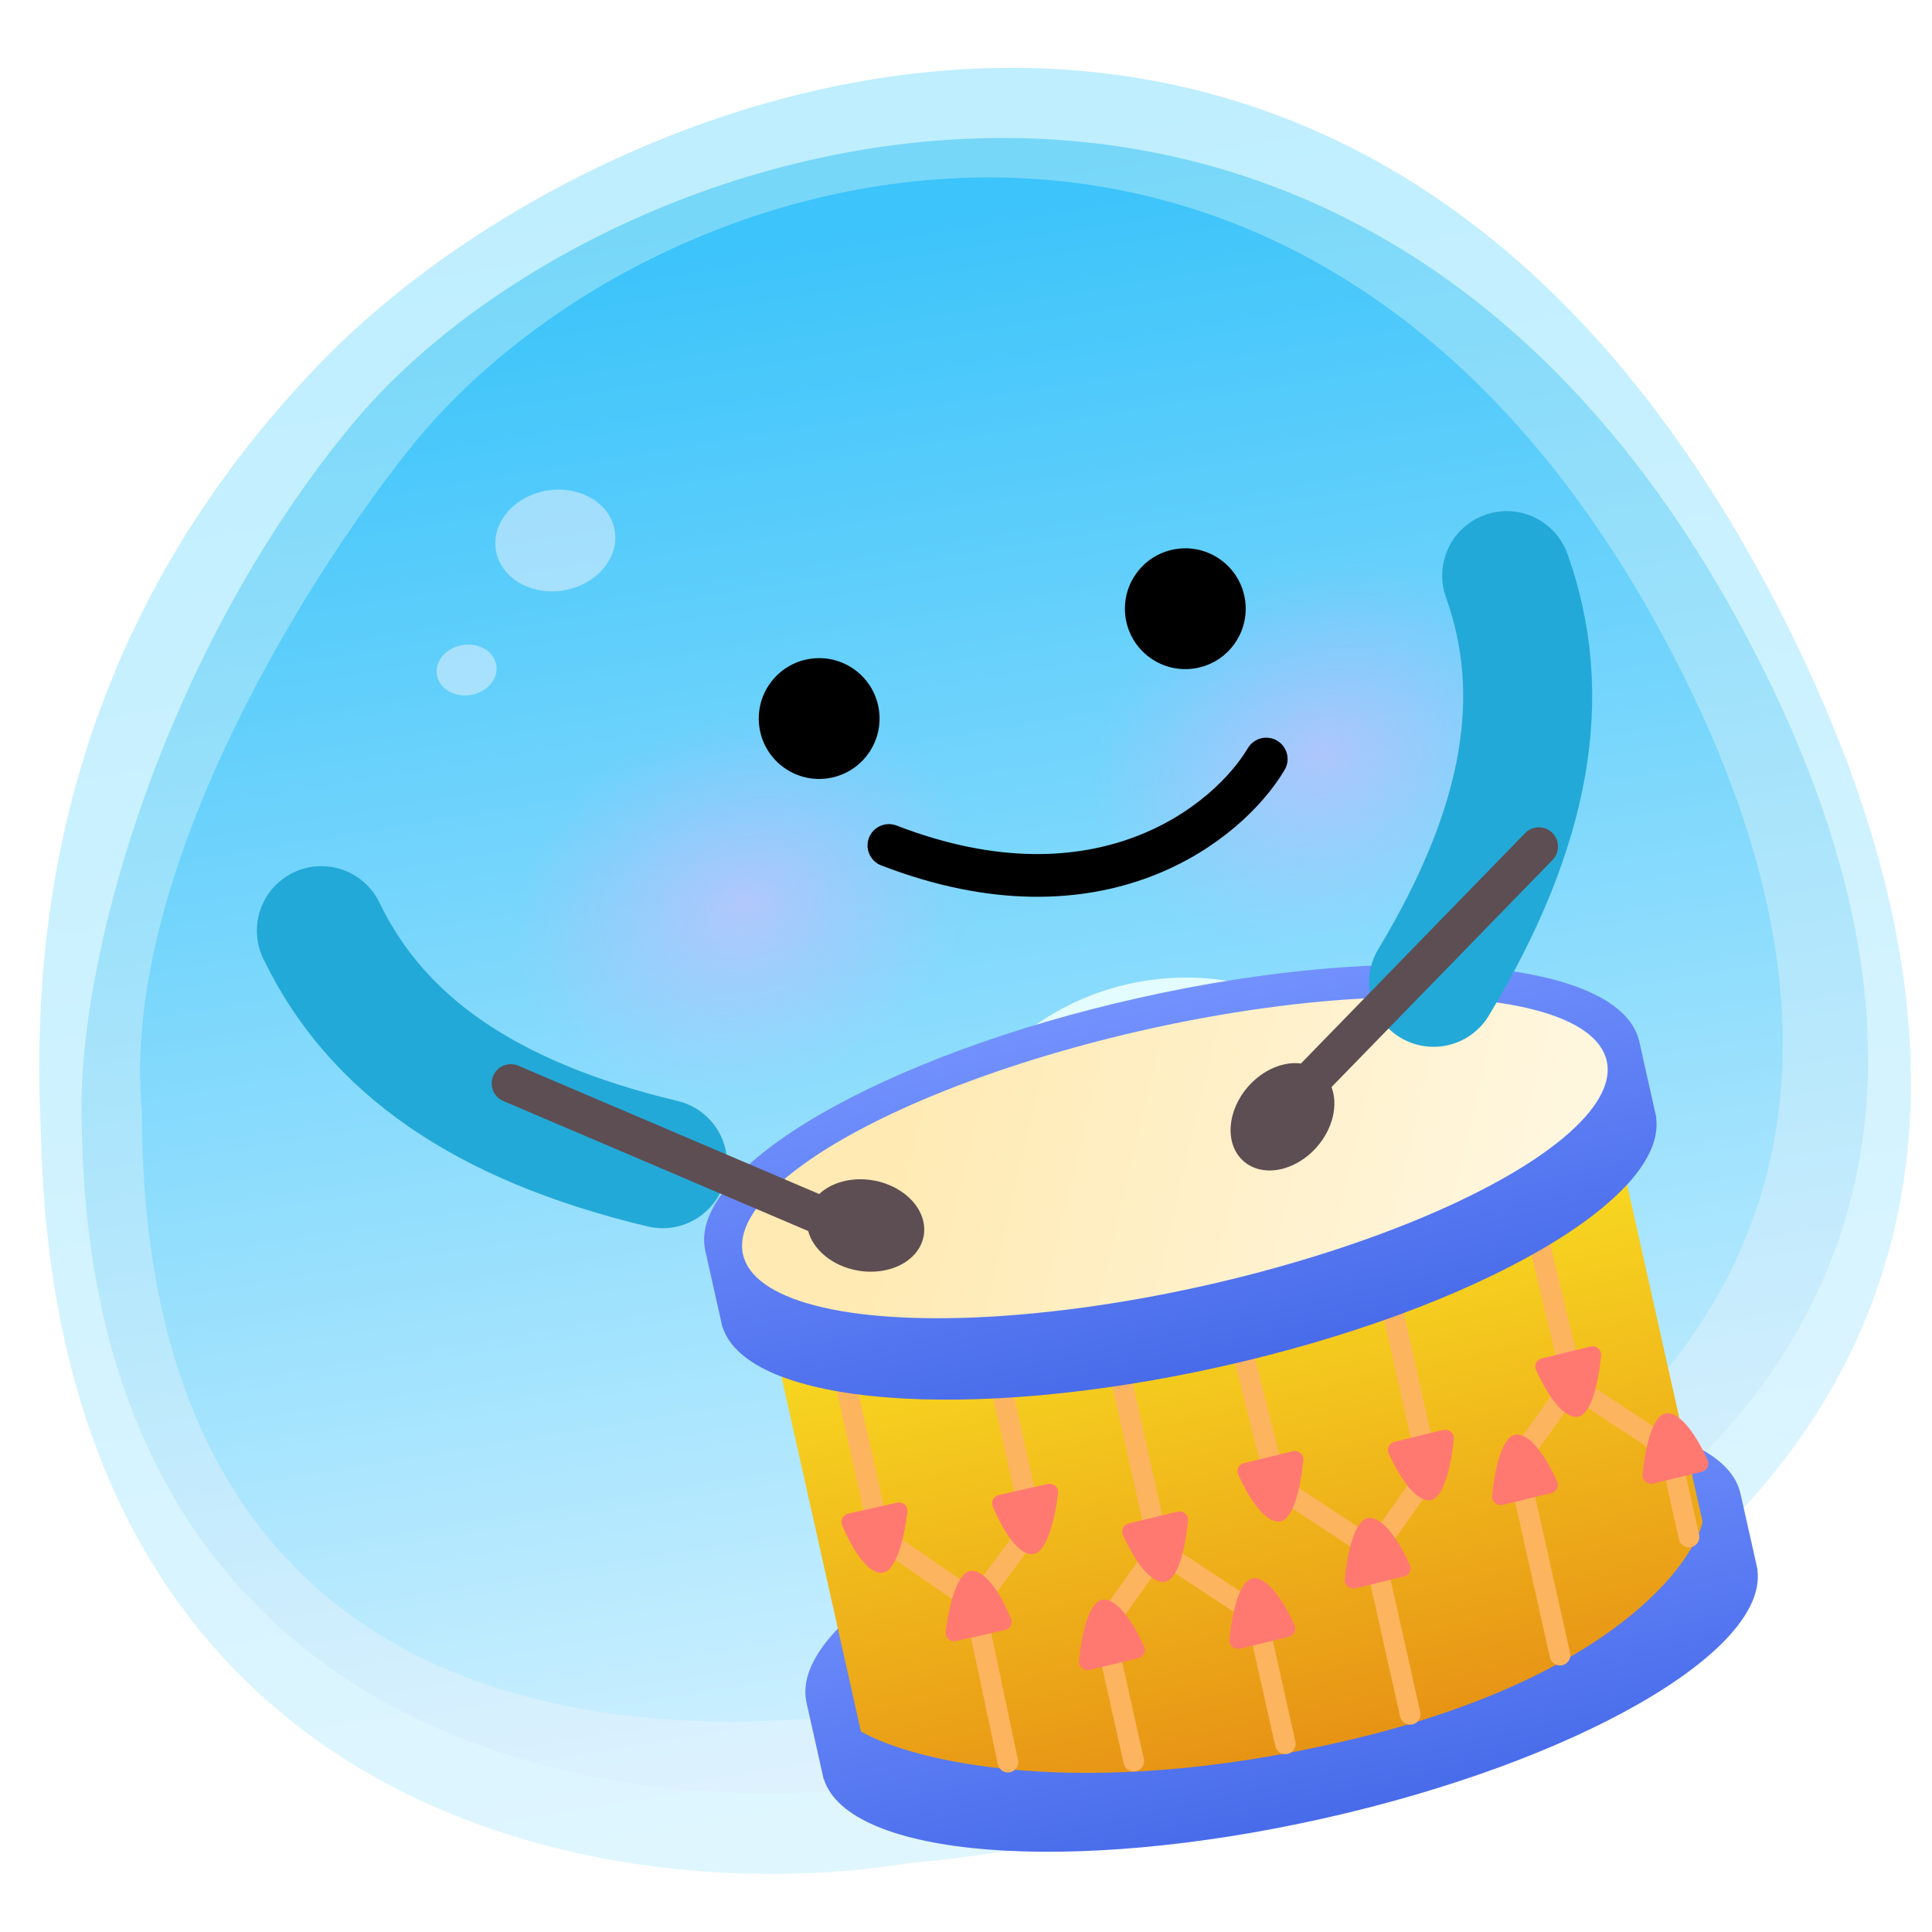 <svg width="65" height="65" viewBox="0 0 65 65" fill="none" xmlns="http://www.w3.org/2000/svg">
<g clip-path="url(#clip0_1448_2121)">
<path d="M60.498 21.794C46.485 -7.429 20.44 2.162 10.721 12.271C1.605 21.753 1.071 32.186 1.383 38.248C1.927 61.522 21.026 64.242 30.507 62.692C46.343 61.236 74.511 51.017 60.498 21.794Z" fill="url(#paint0_linear_1448_2121)"/>
<path d="M59.337 22.536C46.176 -3.945 20.328 4.064 11.87 14.25C5.481 21.943 2.503 32.442 2.754 37.954C3.097 59.125 21.317 61.454 30.384 59.972C45.519 58.527 72.498 49.016 59.337 22.536Z" fill="url(#paint1_linear_1448_2121)"/>
<path d="M56.76 22.973C44.757 -1.481 21.982 4.69 13.693 15.21C9.844 20.095 4.058 29.744 4.773 37.38C4.773 58.904 22.382 58.765 30.6 57.422C44.321 56.128 68.763 47.427 56.76 22.973Z" fill="url(#paint2_linear_1448_2121)"/>
<circle cx="8.831" cy="8.831" r="8.831" transform="matrix(-0.987 0.161 0.161 0.987 47.199 31.584)" fill="#E3FCFF"/>
<g opacity="0.6" filter="url(#filter0_f_1448_2121)">
<ellipse cx="2.026" cy="1.702" rx="2.026" ry="1.702" transform="matrix(-0.987 0.161 0.161 0.987 20.409 16.178)" fill="#D7ECFF"/>
</g>
<g opacity="0.6" filter="url(#filter1_f_1448_2121)">
<ellipse cx="1.013" cy="0.851" rx="1.013" ry="0.851" transform="matrix(-0.987 0.161 0.161 0.987 16.562 21.538)" fill="#D7ECFF"/>
</g>
<ellipse cx="10.073" cy="7.963" rx="10.073" ry="7.963" transform="matrix(0.969 -0.246 0.245 0.969 13.319 25.147)" fill="url(#paint3_radial_1448_2121)"/>
<ellipse cx="10.073" cy="7.963" rx="10.073" ry="7.963" transform="matrix(0.969 -0.246 0.245 0.969 32.81 20.088)" fill="url(#paint4_radial_1448_2121)"/>
<circle cx="2.032" cy="2.032" r="2.032" transform="matrix(-0.987 0.161 0.161 0.987 41.557 18.147)" fill="black"/>
<circle cx="2.032" cy="2.032" r="2.032" transform="matrix(-0.987 0.161 0.161 0.987 29.238 21.842)" fill="black"/>
<path d="M42.601 25.537C41.344 27.655 37.046 31.202 29.906 28.445" stroke="black" stroke-width="1.437" stroke-linecap="round"/>
<path d="M22.294 39.152C16.284 37.715 12.654 35.129 10.812 31.311" stroke="#23A9D7" stroke-width="4.34" stroke-linecap="round"/>
<path fill-rule="evenodd" clip-rule="evenodd" d="M27.669 59.668L27.147 57.339C27.143 57.323 27.139 57.307 27.136 57.291C27.132 57.276 27.129 57.26 27.126 57.244L27.126 57.243L27.126 57.243C26.595 54.491 33.103 50.715 41.729 48.783C50.355 46.85 57.852 47.49 58.546 50.205L58.547 50.205L59.133 52.821L59.126 52.822C59.486 55.565 53.031 59.275 44.507 61.184C35.983 63.093 28.562 62.492 27.718 59.858L27.712 59.859L27.689 59.759C27.685 59.744 27.682 59.729 27.678 59.714C27.675 59.699 27.672 59.683 27.669 59.668Z" fill="url(#paint5_linear_1448_2121)"/>
<path d="M28.965 58.254L26.123 45.563L54.591 39.186L57.282 51.199C56.979 52.556 54.277 56.471 45.283 58.567C36.29 60.663 30.657 59.232 28.965 58.254Z" fill="url(#paint6_linear_1448_2121)"/>
<path d="M32.884 54.427L33.91 59.285" stroke="#FDB45F" stroke-width="0.695" stroke-linecap="round"/>
<path d="M28.52 46.857L29.606 51.702L32.834 53.929L34.74 51.366L33.634 46.424" stroke="#FDB45F" stroke-width="0.695" stroke-linecap="round" stroke-linejoin="round"/>
<path d="M28.536 50.924L30.178 50.556C30.373 50.512 30.555 50.669 30.53 50.868C30.422 51.735 30.146 52.941 29.631 52.917C29.117 52.893 28.608 51.971 28.33 51.311C28.261 51.146 28.362 50.963 28.536 50.924Z" fill="#FF7970"/>
<path d="M33.606 50.297L35.248 49.929C35.443 49.886 35.625 50.043 35.6 50.241C35.492 51.108 35.216 52.314 34.7 52.29C34.187 52.267 33.677 51.344 33.4 50.684C33.331 50.519 33.432 50.336 33.606 50.297Z" fill="#FF7970"/>
<path d="M33.81 54.842L32.168 55.209C31.973 55.253 31.791 55.096 31.816 54.897C31.924 54.03 32.2 52.824 32.716 52.848C33.229 52.872 33.739 53.794 34.016 54.455C34.086 54.62 33.984 54.802 33.81 54.842Z" fill="#FF7970"/>
<path d="M46.315 52.639L47.444 57.678" stroke="#FDB45F" stroke-width="0.695" stroke-linecap="round"/>
<path d="M41.736 45.165L42.946 49.98L46.236 52.146L48.081 49.553L46.777 43.735" stroke="#FDB45F" stroke-width="0.695" stroke-linecap="round" stroke-linejoin="round"/>
<path d="M41.855 49.223L43.49 48.827C43.684 48.78 43.87 48.933 43.85 49.132C43.764 49.999 43.518 51.208 43.002 51.193C42.487 51.178 41.953 50.267 41.658 49.613C41.584 49.45 41.681 49.265 41.855 49.223Z" fill="#FF7970"/>
<path d="M46.917 48.507L48.552 48.111C48.746 48.064 48.932 48.217 48.912 48.416C48.826 49.283 48.58 50.492 48.063 50.477C47.549 50.462 47.015 49.551 46.72 48.897C46.646 48.733 46.743 48.549 46.917 48.507Z" fill="#FF7970"/>
<path d="M47.237 53.039L45.602 53.435C45.408 53.482 45.222 53.329 45.242 53.13C45.328 52.263 45.574 51.054 46.091 51.069C46.605 51.084 47.139 51.995 47.434 52.649C47.508 52.812 47.411 52.997 47.237 53.039Z" fill="#FF7970"/>
<path d="M52.812 46.098L51.66 41.269" stroke="#FDB45F" stroke-width="0.695" stroke-linecap="round"/>
<path d="M56.825 51.711L56.164 48.759L52.874 46.594L51.029 49.186L52.485 55.685" stroke="#FDB45F" stroke-width="0.695" stroke-linecap="round" stroke-linejoin="round"/>
<path d="M57.256 49.516L55.621 49.913C55.427 49.96 55.241 49.806 55.261 49.608C55.347 48.741 55.593 47.532 56.109 47.547C56.624 47.561 57.158 48.472 57.453 49.127C57.526 49.29 57.43 49.474 57.256 49.516Z" fill="#FF7970"/>
<path d="M52.194 50.232L50.559 50.629C50.364 50.676 50.178 50.522 50.198 50.324C50.284 49.457 50.53 48.248 51.047 48.263C51.561 48.277 52.096 49.188 52.39 49.843C52.464 50.006 52.367 50.19 52.194 50.232Z" fill="#FF7970"/>
<path d="M51.873 45.701L53.508 45.304C53.702 45.257 53.888 45.411 53.868 45.609C53.782 46.477 53.536 47.685 53.02 47.671C52.505 47.656 51.971 46.745 51.676 46.09C51.602 45.927 51.699 45.743 51.873 45.701Z" fill="#FF7970"/>
<path d="M38.899 51.655L37.467 45.26" stroke="#FDB45F" stroke-width="0.695" stroke-linecap="round"/>
<path d="M43.244 58.669L42.268 54.312L38.978 52.147L37.133 54.739L38.144 59.251" stroke="#FDB45F" stroke-width="0.695" stroke-linecap="round" stroke-linejoin="round"/>
<path d="M43.359 55.07L41.724 55.466C41.529 55.513 41.343 55.359 41.363 55.161C41.449 54.294 41.695 53.085 42.212 53.1C42.726 53.114 43.261 54.026 43.555 54.68C43.629 54.843 43.532 55.028 43.359 55.07Z" fill="#FF7970"/>
<path d="M38.298 55.786L36.663 56.182C36.468 56.229 36.282 56.076 36.302 55.877C36.388 55.01 36.634 53.801 37.151 53.816C37.665 53.831 38.2 54.742 38.494 55.396C38.568 55.559 38.471 55.743 38.298 55.786Z" fill="#FF7970"/>
<path d="M37.976 51.254L39.611 50.858C39.806 50.811 39.992 50.964 39.972 51.163C39.886 52.03 39.64 53.239 39.123 53.224C38.609 53.209 38.074 52.298 37.779 51.644C37.706 51.48 37.803 51.296 37.976 51.254Z" fill="#FF7970"/>
<path fill-rule="evenodd" clip-rule="evenodd" d="M24.262 44.455L23.74 42.125C23.736 42.11 23.732 42.095 23.729 42.08C23.726 42.065 23.723 42.05 23.72 42.035L23.719 42.032L23.719 42.032C23.188 39.28 29.696 35.504 38.322 33.571C46.948 31.639 54.446 32.279 55.139 34.994L55.141 34.994L55.727 37.61L55.719 37.611C56.079 40.354 49.624 44.064 41.1 45.973C32.577 47.882 25.155 47.281 24.311 44.647L24.305 44.648L24.283 44.549C24.279 44.534 24.275 44.518 24.272 44.502C24.268 44.487 24.265 44.471 24.262 44.455Z" fill="url(#paint7_linear_1448_2121)"/>
<ellipse cx="39.527" cy="38.949" rx="4.418" ry="14.89" transform="rotate(77.374 39.527 38.949)" fill="url(#paint8_linear_1448_2121)"/>
<path fill-rule="evenodd" clip-rule="evenodd" d="M17.439 35.855C17.112 35.715 16.733 35.867 16.593 36.195C16.453 36.523 16.605 36.902 16.933 37.042L27.191 41.417C27.359 42.048 28.004 42.593 28.849 42.745C29.928 42.939 30.925 42.418 31.076 41.581C31.226 40.745 30.473 39.909 29.393 39.715C28.668 39.585 27.98 39.778 27.561 40.172L17.439 35.855Z" fill="#5D4E53"/>
<path d="M48.231 33.049C51.42 27.756 52.121 23.356 50.691 19.366" stroke="#23A9D7" stroke-width="4.34" stroke-linecap="round"/>
<path fill-rule="evenodd" clip-rule="evenodd" d="M52.236 28.93C52.484 28.674 52.479 28.266 52.223 28.017C51.968 27.768 51.559 27.774 51.311 28.029L43.77 35.779C43.181 35.705 42.492 35.985 41.988 36.561C41.267 37.388 41.202 38.511 41.842 39.069C42.482 39.628 43.586 39.411 44.307 38.585C44.852 37.96 45.023 37.166 44.797 36.574L52.236 28.93Z" fill="#5D4E53"/>
</g>
<defs>
<filter id="filter0_f_1448_2121" x="16.413" y="16.221" width="4.542" height="3.928" filterUnits="userSpaceOnUse" color-interpolation-filters="sRGB">
<feFlood flood-opacity="0" result="BackgroundImageFix"/>
<feBlend mode="normal" in="SourceGraphic" in2="BackgroundImageFix" result="shape"/>
<feGaussianBlur stdDeviation="0.126" result="effect1_foregroundBlur_1448_2121"/>
</filter>
<filter id="filter1_f_1448_2121" x="14.438" y="21.434" width="2.523" height="2.216" filterUnits="userSpaceOnUse" color-interpolation-filters="sRGB">
<feFlood flood-opacity="0" result="BackgroundImageFix"/>
<feBlend mode="normal" in="SourceGraphic" in2="BackgroundImageFix" result="shape"/>
<feGaussianBlur stdDeviation="0.126" result="effect1_foregroundBlur_1448_2121"/>
</filter>
<linearGradient id="paint0_linear_1448_2121" x1="27.293" y1="3.547" x2="36.813" y2="61.794" gradientUnits="userSpaceOnUse">
<stop stop-color="#BEEEFF"/>
<stop offset="1" stop-color="#E0F6FF"/>
</linearGradient>
<linearGradient id="paint1_linear_1448_2121" x1="27.764" y1="6.187" x2="36.413" y2="59.107" gradientUnits="userSpaceOnUse">
<stop stop-color="#76D7F9"/>
<stop offset="1" stop-color="#DFF2FE"/>
</linearGradient>
<linearGradient id="paint2_linear_1448_2121" x1="28.086" y1="7.815" x2="36.066" y2="56.639" gradientUnits="userSpaceOnUse">
<stop stop-color="#3DC4FA"/>
<stop offset="1" stop-color="#CAEFFF"/>
</linearGradient>
<radialGradient id="paint3_radial_1448_2121" cx="0" cy="0" r="1" gradientUnits="userSpaceOnUse" gradientTransform="translate(10.073 7.963) rotate(85.179) scale(6.309 7.96)">
<stop stop-color="#FFB1FC" stop-opacity="0.41"/>
<stop offset="1" stop-color="#E4ABF8" stop-opacity="0"/>
</radialGradient>
<radialGradient id="paint4_radial_1448_2121" cx="0" cy="0" r="1" gradientUnits="userSpaceOnUse" gradientTransform="translate(10.073 7.963) rotate(85.179) scale(6.309 7.96)">
<stop stop-color="#FFB1FC" stop-opacity="0.41"/>
<stop offset="1" stop-color="#E4ABF8" stop-opacity="0"/>
</radialGradient>
<linearGradient id="paint5_linear_1448_2121" x1="41.729" y1="48.782" x2="44.507" y2="61.184" gradientUnits="userSpaceOnUse">
<stop stop-color="#7392FE"/>
<stop offset="1" stop-color="#486BEA"/>
</linearGradient>
<linearGradient id="paint6_linear_1448_2121" x1="40.357" y1="42.375" x2="44.046" y2="58.846" gradientUnits="userSpaceOnUse">
<stop stop-color="#F8D921"/>
<stop offset="1" stop-color="#E79315"/>
</linearGradient>
<linearGradient id="paint7_linear_1448_2121" x1="38.322" y1="33.571" x2="41.1" y2="45.973" gradientUnits="userSpaceOnUse">
<stop stop-color="#7392FE"/>
<stop offset="1" stop-color="#486BEA"/>
</linearGradient>
<linearGradient id="paint8_linear_1448_2121" x1="42.789" y1="27.052" x2="33.374" y2="46.526" gradientUnits="userSpaceOnUse">
<stop stop-color="#FFF6DE"/>
<stop offset="1" stop-color="#FFEAB3"/>
</linearGradient>
<clipPath id="clip0_1448_2121">
<rect width="64" height="64" fill="white" transform="translate(0.757 0.407)"/>
</clipPath>
</defs>
</svg>
